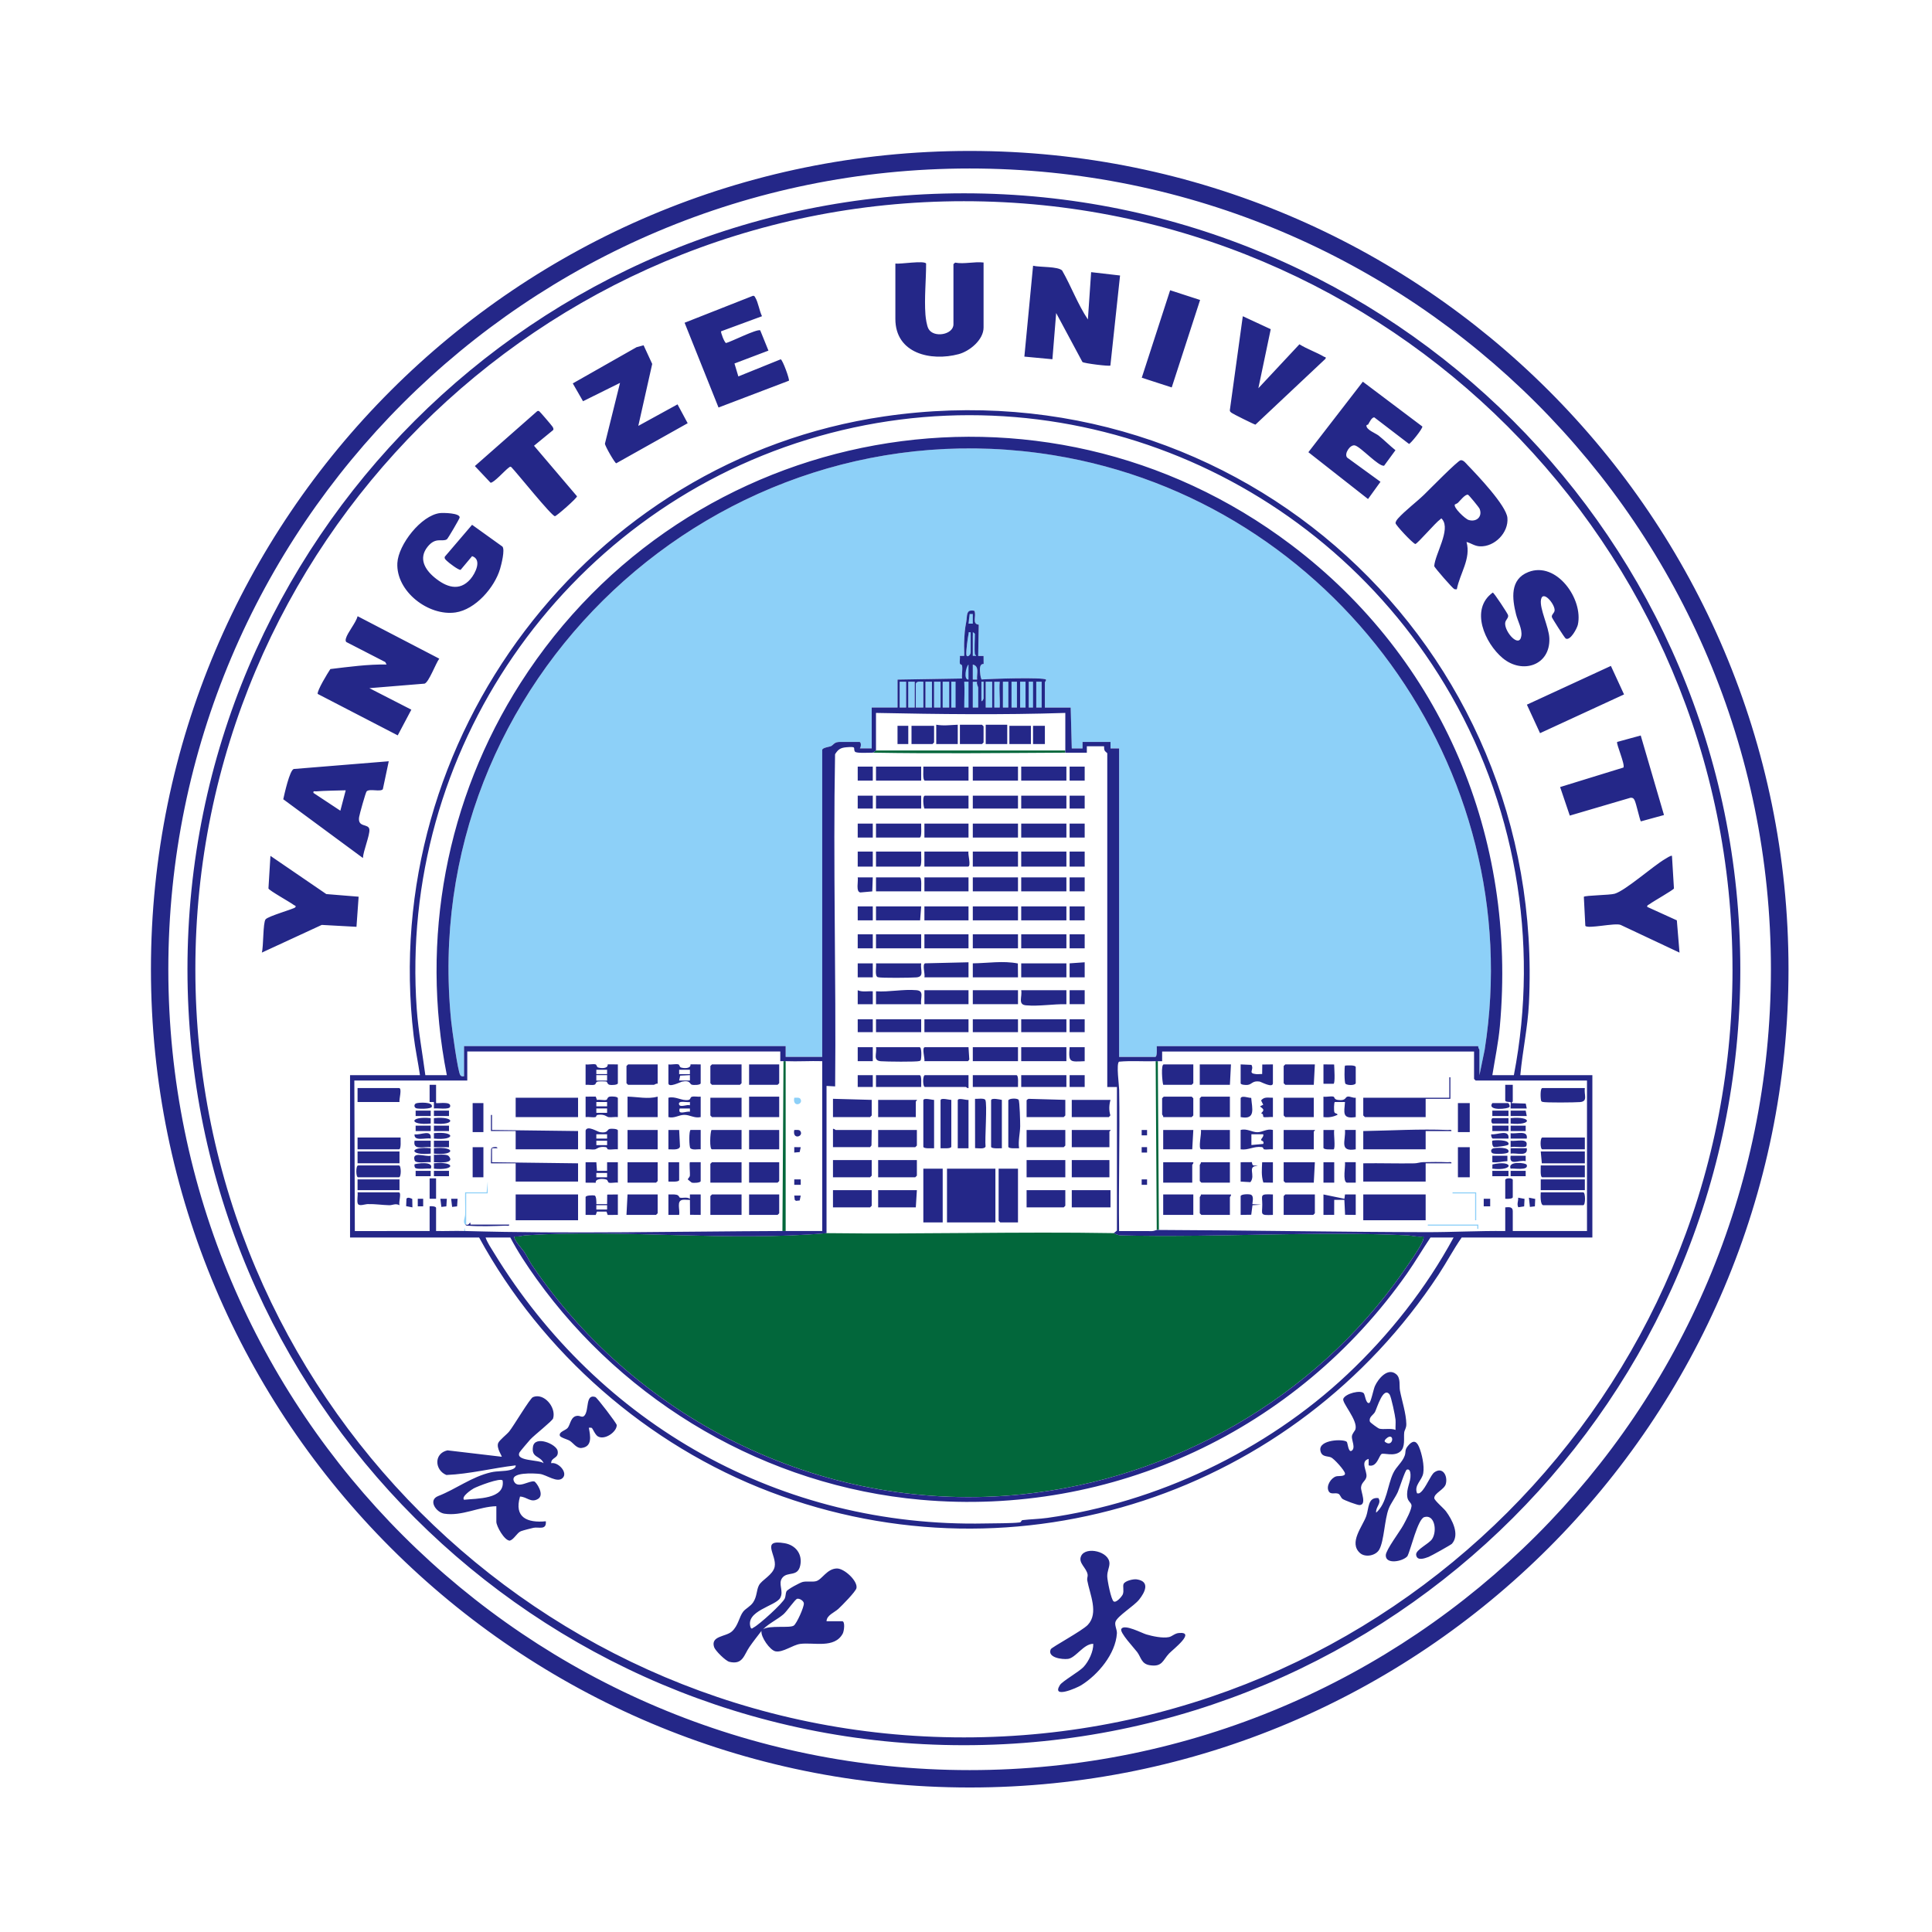 <svg width="256" height="256" viewBox="0 0 256 256" fill="none" xmlns="http://www.w3.org/2000/svg">
<path d="M109.519 163.397C122.196 163.559 134.899 163.181 147.574 163.397V163.399C147.623 163.4 148.071 163.679 148.496 163.69C161.024 164.006 173.962 163.103 186.417 163.679C187.122 163.711 187.87 163.947 188.621 163.827C188.653 164.03 188.609 164.198 188.541 164.388C188.216 165.287 186.424 167.808 185.77 168.739C174.146 185.282 155.384 195.945 135.386 198.009C109.757 200.654 84.741 188.659 70.469 167.6C70.127 167.096 69.813 166.413 69.467 165.893C69.271 165.595 67.906 164.089 68.187 163.825C68.7 163.907 69.181 163.707 69.676 163.677C82.688 162.848 96.496 164.545 109.519 163.397ZM104.103 163.115H103.675L103.818 140.609C103.911 140.619 104.01 140.606 104.103 140.609V163.115ZM153.559 162.972H153.275L153.132 140.608C153.227 140.605 153.325 140.616 153.418 140.608L153.559 162.972ZM141.16 99.731C132.673 99.774 124.133 99.882 115.648 99.731L116.076 99.445H141.16V99.731Z" fill="#02673B"/>
<path d="M61.632 163.116H61.488L61.56 162.687L61.632 163.116ZM195.888 162.831H195.749L195.748 162.404H189.191V162.261H195.89L195.888 162.831ZM64.621 158.129H61.773V162.261H61.63C61.29 161.921 61.625 161.347 61.636 160.913C61.663 159.941 61.604 158.96 61.63 157.987H64.481L64.621 156.564V158.129ZM195.605 161.691H195.462V158.131H192.469V157.989H195.605V161.691ZM105.244 145.454C105.468 145.46 105.895 145.388 106.038 145.585C106.56 146.315 104.968 146.834 105.244 145.454ZM59.78 135.268C55.257 90.312 95.054 53.061 139.621 60.319C176.713 66.358 202.586 101.854 196.726 139.097L196.033 142.463V139.117C196.033 139.039 195.814 138.799 195.89 138.618H153.275C153.265 138.884 153.373 140.044 153.062 140.044H148.289V99.163H147.148V98.309H143.442V99.163H142.017L141.874 93.749H138.454V90.404C138.454 90.347 138.649 90.192 138.596 90.048C138.343 89.704 131.071 89.941 130.062 90.029C129.973 89.833 129.924 89.622 129.903 89.406C129.851 88.851 129.697 87.956 130.339 87.973L130.33 86.91H129.616L129.693 82.77C128.724 82.661 129.431 81.61 129.108 80.926C127.935 80.712 128.196 81.593 128.033 82.409C127.839 83.376 127.793 84.112 127.757 85.124C127.736 85.717 127.783 86.32 127.764 86.91H127.193C127.233 87.235 127.126 87.646 127.198 87.95C127.224 88.064 127.456 87.992 127.491 88.254C127.555 88.752 127.422 89.383 127.481 89.902L118.93 90.044V93.747H115.509V99.159H113.942C114.111 98.958 114.141 98.306 113.87 98.305H111.304C110.544 98.305 110.466 98.673 110.143 98.848C109.925 98.968 108.951 99.053 108.951 99.372V140.038H104.105V138.613H61.49V142.602L61.488 142.606C61.256 142.617 61.158 142.655 60.995 142.459C60.664 142.062 59.875 136.216 59.78 135.268ZM120.066 93.749H119.211V90.331H120.066V93.749ZM121.206 93.749H120.351V90.331H121.206V93.749ZM121.349 90.687C121.349 90.208 122.01 90.32 122.346 90.331V93.749H121.349V90.687ZM123.487 93.749H122.631V90.331H123.487V93.749ZM124.627 93.749H123.772V90.331H124.627V93.749ZM125.767 93.749H124.912V90.331H125.767V93.749ZM129.469 90.331C129.363 90.597 129.615 90.984 129.616 91.114V93.749H128.903V90.331H129.469ZM131.468 93.749H130.613V90.331H131.468V93.749ZM132.466 90.331C132.369 91.46 132.531 92.615 132.466 93.749H131.753V90.331H132.466ZM133.606 93.749H132.893V90.331H133.606V93.749ZM134.747 93.749H134.034V90.331H134.747V93.749ZM135.886 93.749H135.174V90.331H135.886V93.749ZM138.025 93.749H137.312V90.331H138.025V93.749ZM130.328 92.539C130.327 92.608 130.154 92.975 130.043 92.895V90.331H130.328V92.539ZM128.903 88.05C129.828 88.288 129.382 89.299 129.473 90.046H128.903V88.05ZM128.618 83.781V86.414C128.617 86.853 128.059 87.229 128.041 86.7C128.021 86.061 128.213 84.659 128.336 83.996C128.38 83.762 128.243 83.75 128.618 83.781Z" fill="#8DD0F8"/>
<path d="M128.903 83.68H129.469C129.363 83.946 129.615 84.333 129.615 84.463V87.098H128.903V83.68Z" fill="#8DD0F8"/>
<path d="M128.333 80.832H128.899C128.793 81.098 129.045 81.486 129.045 81.615V84.251H128.333V80.832Z" fill="#8DD0F8"/>
<path d="M126.717 90.332H125.862V93.751H126.717V90.332Z" fill="#8DD0F8"/>
<path d="M128.428 90.332H127.573V93.751H128.428V90.332Z" fill="#8DD0F8"/>
<path d="M128.428 86.91H127.573V90.329H128.428V86.91Z" fill="#8DD0F8"/>
<path d="M137.027 90.332H136.314V93.751H137.027V90.332Z" fill="#8DD0F8"/>
<path d="M128.492 20C188.412 20 236.986 68.544 236.986 128.426C236.986 188.307 188.412 236.852 128.492 236.852C68.573 236.851 20 188.307 20 128.426C20 68.544 68.575 20 128.492 20ZM128.48 22.326C69.842 22.326 22.304 69.833 22.304 128.438C22.304 187.042 69.841 234.548 128.479 234.548C187.118 234.548 234.655 187.042 234.655 128.438H234.656C234.656 69.835 187.119 22.326 128.48 22.326ZM127.721 25.615C184.541 25.615 230.6 71.648 230.6 128.432C230.6 185.216 184.539 231.248 127.721 231.248C70.903 231.248 24.84 185.216 24.84 128.432C24.84 71.648 70.901 25.615 127.721 25.615ZM127.725 26.661C71.478 26.661 25.886 72.227 25.886 128.438C25.886 184.648 71.48 230.214 127.727 230.214C183.973 230.214 229.567 184.648 229.567 128.438H229.565C229.565 72.227 183.971 26.661 127.725 26.661ZM143.26 206.167C143.876 204.864 147.049 205.574 147.009 207.195C146.995 207.744 146.696 208.214 146.717 208.905C146.732 209.413 147.22 211.976 147.571 212.199C147.923 212.422 148.676 211.511 148.778 211.256C148.964 210.788 148.737 210.162 148.889 209.869V209.867C149.096 209.466 150.155 209.206 150.628 209.276C152.455 209.546 151.697 211.023 150.924 211.975C150.249 212.807 148.124 214.098 147.818 214.865C147.64 215.314 148.031 215.937 147.995 216.444C147.811 219.156 145.504 221.9 143.288 223.287C142.653 223.684 139.305 225.132 140.438 223.287C140.757 222.768 142.96 221.537 143.581 220.876C144.259 220.154 144.899 218.808 144.863 217.816C143.592 217.802 142.544 219.674 141.52 219.812C140.75 219.914 138.732 219.648 139.233 218.531C139.353 218.263 143.376 216.106 144.138 215.306C145.622 213.745 144.398 211.228 144.067 209.411C144.014 209.118 144.151 208.888 144.119 208.66C143.99 207.731 142.813 207.109 143.26 206.167ZM148.585 215.83C149.005 215.165 151.289 216.391 151.886 216.567C152.711 216.811 154.051 217.098 154.883 216.925C155.32 216.835 155.644 216.434 156.195 216.383C158.532 216.166 155.431 218.554 154.913 219.093C154.075 219.965 154.04 220.914 152.358 220.651C151.234 220.476 151.215 219.634 150.683 218.908C150.308 218.398 148.298 216.288 148.585 215.832V215.83ZM102.647 207.594C102.961 206.049 100.723 203.919 103.973 204.485C105.445 204.742 106.348 205.937 106.038 207.421C105.707 209.006 104.373 208.187 103.676 209.048C103.034 209.84 103.902 210.815 103.378 211.74C102.764 212.823 98.675 213.441 99.471 215.678C99.64 215.908 99.696 215.729 99.869 215.644C100.587 215.288 103.712 212.459 103.995 211.788C104.121 211.49 104.083 211.134 104.212 210.864C104.342 210.594 106.022 209.687 106.378 209.612C106.978 209.485 107.604 209.648 108.132 209.514C108.924 209.312 109.559 207.867 110.882 207.831C111.862 207.804 113.683 209.488 113.485 210.438C113.388 210.9 111.545 212.762 111.091 213.181C110.561 213.669 109.539 214.021 109.521 214.817L109.52 214.821H111.587C112.011 214.821 111.851 216.125 111.665 216.467C110.572 218.471 107.826 217.59 106.042 217.825C105.035 217.958 103.748 218.994 102.758 218.81C102.032 218.674 100.778 216.898 100.899 216.104C100.364 216.799 99.812 217.5 99.312 218.221C98.568 219.292 98.446 220.621 96.652 220.203C96.147 220.085 94.771 218.722 94.621 218.247C94.14 216.74 96.177 216.896 96.981 216.174C97.841 215.4 97.933 214.245 98.482 213.544C98.809 213.128 99.436 212.869 99.807 212.303C100.322 211.518 100.221 210.722 100.562 210.066C100.947 209.325 102.423 208.698 102.647 207.594ZM105.629 211.847V211.849C105.347 211.917 104.27 213.504 103.818 213.896C103.013 214.593 101.882 215.104 101.112 215.889C101.983 215.319 104.666 215.769 105.181 215.398C105.582 215.11 106.541 212.953 106.515 212.459C106.496 212.121 105.944 211.773 105.629 211.847ZM186.55 191.601C187.133 190.883 187.633 190.801 188.021 191.705C188.414 192.629 188.754 194.22 188.587 195.202C188.42 196.185 187.338 196.797 187.768 197.872C188.018 197.914 188.081 197.872 188.26 197.724C188.913 197.184 189.579 195.434 190.05 195.098C191.165 194.3 191.858 195.552 191.58 196.626C191.382 197.388 190.023 197.842 190.05 198.517C190.062 198.813 191.306 199.864 191.591 200.246C192.416 201.352 193.465 203.341 192.39 204.556C192.259 204.702 189.603 206.185 189.29 206.302C188.756 206.499 187.757 206.874 187.645 206.026C187.555 205.356 189.344 204.573 189.763 203.927C190.46 202.849 190.096 200.612 188.722 201.026C187.853 201.289 186.934 205.353 186.487 206.207C185.866 206.922 183.57 207.338 183.623 206.066C183.653 205.348 185.479 202.941 185.938 202.099C186.234 201.555 187.146 199.897 187.024 199.405C186.944 199.081 186.552 198.908 186.478 198.378C186.312 197.211 186.953 196.401 186.899 195.399C186.882 195.075 186.814 194.604 186.411 194.734C186.189 194.807 185.411 197.269 185.225 197.682C184.886 198.436 184.288 199.197 184.017 199.895C183.441 201.377 183.412 204.159 182.757 205.329C182.305 206.139 180.905 206.412 180.204 205.783C178.684 204.421 180.531 202.29 181.031 200.899C181.398 199.879 181.212 198.353 182.641 198.503C183.114 199.176 182.23 199.727 182.35 200.436C183.794 199.14 183.817 196.888 184.602 195.21C185.022 194.313 185.792 193.804 186.128 192.89C186.316 192.382 186.094 192.159 186.55 191.601ZM70.615 185.127C72.067 184.511 73.726 186.471 73.291 187.943C73.188 188.287 70.777 190.174 70.255 190.748C70.061 190.961 68.886 192.344 68.831 192.462C68.272 193.646 71.399 193.384 72.037 193.884C71.596 192.85 70.376 193.214 70.623 191.687C70.87 190.159 73.732 191.345 73.892 192.253C74.074 193.289 73.009 193.072 73.035 193.884C73.942 193.677 75.288 195.109 74.561 195.837C73.846 196.551 72.421 195.413 71.543 195.305C70.847 195.219 67.481 195.016 68.114 196.307C68.616 197.325 70.14 196.143 70.796 196.301C71.031 196.356 72.227 198.053 71.286 198.617C70.346 199.181 69.827 198.33 68.905 198.302C68.086 201.095 69.886 201.81 72.326 201.578C72.427 202.805 71.395 202.3 70.695 202.44C70.391 202.501 69.25 202.8 69.014 202.896C68.497 203.107 68.131 203.961 67.554 204.144C66.824 204.141 65.77 202.215 65.769 201.65V199.584L65.764 199.581C63.489 199.627 61.201 200.937 58.862 200.568C57.802 200.401 56.661 198.779 58.069 198.231C60.422 197.317 62.492 195.681 65.052 195.092C65.937 194.889 66.817 194.982 67.592 194.782C67.871 194.71 68.38 194.546 68.331 194.168C65.258 194.531 62.255 195.312 59.15 195.443C57.611 194.824 57.439 192.602 59.29 192.179L66.478 193.026C66.555 192.96 65.749 191.876 66.011 191.219C66.171 190.816 67.133 190.096 67.473 189.676C68.073 188.93 70.219 185.296 70.615 185.127ZM117.17 55.176C164.236 48.298 204.97 85.435 202.589 132.991C202.431 136.161 201.735 139.309 201.45 142.464H210.997V163.973H193.682C192.578 165.559 191.682 167.275 190.62 168.889C171.545 197.884 134.929 210.18 102.074 197.693C85.75 191.489 71.834 179.265 63.485 163.973H46.383V142.464H55.647C55.392 140.727 55.018 138.992 54.81 137.246C50.143 97.907 77.945 60.907 117.17 55.176ZM64.339 163.973C64.58 164.66 65.038 165.329 65.42 165.954C79.378 188.838 103.507 202.428 130.549 201.867C131.712 201.842 134.108 201.858 135.111 201.73C135.381 201.696 135.254 201.452 135.52 201.422C136.593 201.295 137.705 201.28 138.786 201.128C153.257 199.095 167.731 192.263 178.504 182.136C184.093 176.881 188.951 170.721 192.611 163.973H189.548C188.493 165.538 187.541 167.171 186.458 168.718C171.865 189.547 147.37 200.998 121.993 198.726C101.616 196.901 82.89 185.955 71.066 169.43C69.824 167.691 68.6 165.854 67.619 163.973H64.339ZM182.179 183.671C182.616 182.698 183.893 181.142 185.016 182.101L185.018 182.103C185.622 182.619 185.383 183.638 185.501 184.254C185.765 185.632 186.322 187.295 186.345 188.691C186.354 189.267 186.104 189.457 186.063 189.831C185.982 190.599 186.229 191.728 185.562 192.321C184.744 193.047 183.347 192.485 183.061 192.665C182.717 192.882 182.445 194.487 181.353 194.168V193.312C180.195 193.632 181.158 194.909 181.063 195.65C180.989 196.222 180.394 196.409 180.345 197.091C180.305 197.646 181.147 199.388 180.146 199.43C179.872 199.441 178.101 198.797 177.857 198.586C177.666 198.419 177.559 198.035 177.361 197.942C176.905 197.724 176.313 198.126 176.037 197.553C175.71 196.869 176.354 195.844 177.04 195.629C177.338 195.536 178.247 195.686 178.217 195.243C178.187 194.843 176.757 193.263 176.356 193.105C175.849 192.906 175.121 193.085 174.959 192.211C174.687 190.734 178.101 190.631 178.468 191.068C178.57 191.192 178.667 192.468 179.071 192.247C179.687 191.909 179.067 190.797 179.133 190.314C179.188 189.912 179.547 189.617 179.611 189.358C179.915 188.152 177.779 185.862 177.994 185.341C178.283 184.647 180.307 184.135 180.712 184.623C180.879 184.825 180.975 186.014 181.421 185.905C181.643 185.851 181.991 184.091 182.179 183.671ZM66.601 196.181C66.337 195.753 63.266 196.949 62.764 197.223C62.48 197.377 61.084 198.311 61.488 198.726C63.144 198.541 66.979 198.695 66.601 196.181ZM141.16 94.466C132.812 94.741 124.416 94.635 116.073 94.466V99.449L115.647 99.733C115.206 99.726 113.457 99.843 113.288 99.597C112.976 99.139 113.647 98.887 112.149 99.015C111.372 99.081 111.055 99.296 110.65 99.94C110.379 114.615 110.8 129.27 110.661 143.954L109.52 143.89V163.404C96.496 164.552 82.688 162.855 69.677 163.684C69.181 163.716 68.7 163.914 68.186 163.832C67.907 164.097 69.27 165.603 69.468 165.899C69.814 166.42 70.128 167.1 70.47 167.605C84.741 188.665 109.759 200.66 135.387 198.015C155.384 195.951 174.146 185.288 185.771 168.746C186.424 167.815 188.216 165.292 188.541 164.394C188.609 164.204 188.653 164.036 188.621 163.833C187.871 163.951 187.124 163.718 186.417 163.686C173.96 163.11 161.022 164.012 148.495 163.696C148.069 163.685 147.621 163.408 147.573 163.406L148.001 163.057V144.034H146.719V99.808C146.719 99.779 146.436 99.581 146.365 99.442C146.265 99.241 146.319 98.883 146.291 98.882H144.011V99.737C143.063 99.739 142.108 99.732 141.16 99.737V94.466ZM77.459 187.556C78.075 186.805 77.558 184.673 78.886 185.111C79.108 185.185 81.713 188.593 81.721 188.827C81.749 189.715 80.149 190.864 79.226 190.332C78.863 190.123 78.534 189.289 78.424 189.217L78.422 189.215C78.306 189.141 78.151 189.195 78.023 189.184C78.229 190.261 78.515 191.69 77.06 191.863C76.404 191.941 75.961 191.202 75.505 190.915C75.199 190.721 74.261 190.495 74.183 190.233C74.027 189.699 74.966 189.547 75.241 189.181C75.595 188.708 75.632 187.648 76.525 187.603C76.894 187.584 77.172 187.903 77.459 187.556ZM183.492 191.03C184.486 191.853 184.818 190.17 184.051 190.381C183.868 190.43 183.354 190.833 183.492 191.03ZM184.127 184.776C183.283 183.659 182.464 186.576 182.19 187.099C181.983 187.492 181.343 187.754 181.518 188.37C181.558 188.513 182.614 189.26 182.739 189.296C183.321 189.467 184.258 189.203 184.917 189.469L184.915 189.467C184.896 189.02 184.949 188.564 184.915 188.117C184.877 187.63 184.338 185.054 184.127 184.776ZM61.916 143.175H46.95L47.018 163.123L56.928 163.115V159.839C57.131 159.801 57.782 159.835 57.782 160.052V163.115C59.014 163.144 60.257 163.077 61.488 163.115H61.631C75.425 163.511 89.782 163.167 103.676 163.115H104.104C105.717 163.108 107.336 163.121 108.949 163.115V140.609C107.34 140.562 105.711 140.674 104.104 140.609C104.01 140.606 103.911 140.619 103.818 140.609V140.611C103.678 140.596 103.531 140.625 103.391 140.611V139.328H61.916V143.175ZM153.989 140.615C153.801 140.627 153.607 140.6 153.419 140.615C153.326 140.623 153.229 140.611 153.134 140.615C151.52 140.667 149.892 140.526 148.278 140.678C147.887 140.95 148.284 143.776 148.294 144.384C148.4 150.626 148.201 156.88 148.286 163.121C149.736 163.115 151.192 163.125 152.644 163.127C152.911 163.127 153.181 162.979 153.274 162.979H153.56V162.975C165.304 163.02 177.202 163.245 188.971 163.268C192.471 163.273 195.957 163.079 199.453 163.117V159.983C199.915 159.943 200.45 159.873 200.45 160.481V163.117H210.285V143.177H195.534L195.321 142.964V139.332H153.989V140.615ZM61.773 162.262C62.258 162.459 62.298 161.572 62.344 162.262H67.475C67.507 162.513 67.153 162.397 66.977 162.404C65.538 162.463 63.523 162.528 62.115 162.414C61.885 162.395 61.819 162.45 61.629 162.264H61.772L61.773 162.262ZM124.912 161.979H122.347V154.855H124.912V161.979ZM131.896 161.979H125.482V154.855H131.896V161.979ZM134.889 161.977H132.536L132.323 161.764V154.855H134.889V161.977ZM76.596 161.691H68.329V158.272H76.596V161.691ZM188.906 161.691H180.64V158.272H188.906V161.691ZM168.667 158.273V160.979C166.872 161.067 167.258 160.92 167.258 159.626C167.258 158.332 166.872 158.186 168.667 158.273ZM81.869 160.979L80.522 160.988L80.366 160.542H79.097L78.941 160.988L77.594 160.979V158.628C77.594 158.377 78.572 158.36 78.781 158.409C79.036 158.47 79.032 159.322 79.019 159.556H80.444L80.459 158.288L81.869 158.272V160.979ZM164.392 158.487C164.48 158.205 165.486 158.21 165.726 158.294C166.24 158.472 165.894 159.483 165.959 159.556L167.102 159.628L165.959 159.698L165.796 160.96L164.392 160.981V158.487ZM87.143 160.766L86.928 160.98H83.01L83.152 158.272H87.143V160.766ZM98.26 160.98H94.127V158.487L94.34 158.272H98.26V160.98ZM103.248 160.766L103.035 160.98H99.258V158.272H103.248V160.766ZM174.226 160.766L174.013 160.98H170.093V158.487L170.308 158.272H174.226V160.766ZM179.642 160.98L178.231 160.966L178.135 158.983L176.791 158.987L176.784 160.971L175.366 160.98V158.272L178.143 158.845L178.217 158.272H179.642V160.98ZM88.568 158.272C88.914 158.276 89.267 158.24 89.611 158.305C89.999 158.377 89.982 158.675 90.092 158.698C90.502 158.78 90.999 158.573 91.417 158.843V158.272H92.844V160.979L91.434 160.964L91.419 158.983C91.117 159.01 90.776 158.941 90.483 158.978C89.594 159.088 90.126 160.264 89.993 160.979H88.568V158.272ZM158.12 160.979H154.13V158.272H158.12V160.979ZM163.118 158.33C163.116 158.463 162.967 158.59 162.967 158.628V160.979H159.188L158.976 160.766V158.63C158.976 158.582 159.164 158.413 159.118 158.274H163.109L163.118 158.33ZM79.017 160.27H80.444V159.696H79.017V160.27ZM53.858 158.837C54.022 158.583 54.417 158.767 54.626 158.866L54.648 159.983L53.815 159.82L53.858 158.837ZM115.506 159.769L115.293 159.983H110.374V157.705H115.506V159.769ZM121.349 159.983H116.36V157.705H121.491L121.349 159.983ZM141.16 159.769L140.947 159.983H136.029V157.705H141.16V159.769ZM147.146 159.983H142.016V157.705H147.146V159.983ZM202.009 158.854L201.958 159.851L201.183 159.966C200.955 159.559 201.203 159.139 201.165 158.702L202.009 158.854ZM59.144 159.848L58.483 159.922L58.352 158.843H59.208L59.144 159.848ZM60.568 159.848L59.909 159.922L59.778 158.843H60.633L60.568 159.848ZM203.423 158.863L203.379 159.848L202.72 159.922L202.589 158.7L203.423 158.863ZM56.072 159.843H55.357V158.843H56.072V159.843ZM197.458 159.843H196.601V158.843H197.458V159.843ZM52.866 157.99C53.231 158.091 52.79 159.329 52.937 159.698C52.425 159.413 52.004 159.708 51.584 159.698C50.662 159.679 49.725 159.521 48.727 159.548C48.323 159.559 47.544 159.892 47.401 159.463C47.276 159.079 47.443 158.418 47.38 157.99H52.866ZM209.785 157.99C210.102 157.991 210.102 159.698 209.785 159.698H204.512C204.058 159.698 204.141 158.295 204.154 157.99H209.785ZM105.966 159.067L105.472 159.117L105.309 158.993L105.243 158.417H106.099L105.966 159.067ZM199.453 156.35C199.454 156.059 200.449 156.059 200.45 156.35V158.629C200.449 158.817 200.002 158.856 199.693 158.854L199.453 158.841V156.35ZM57.782 158.843H56.928V156.137H57.782V158.843ZM52.937 157.705H47.378V156.279H52.937V157.705ZM210 157.705H204.156V156.279H210V157.705ZM106.101 156.994H105.243V156.279H106.101V156.994ZM151.992 156.994H151.277V156.279H151.992V156.994ZM79.101 155.143H80.444V154.001H81.869V156.709C81.523 156.65 80.988 156.796 80.688 156.711C80.537 156.669 80.546 156.368 80.356 156.302C79.967 156.169 78.851 156.122 78.941 156.718L77.594 156.709V154.001H79.019L79.101 155.143ZM92.844 154.001V156.494C92.844 156.741 91.881 156.768 91.664 156.707C91.632 156.698 91.153 156.304 91.134 156.275C91.098 156.228 91.384 156 91.415 155.776C91.449 155.526 91.316 154.104 91.417 153.999H92.842L92.844 154.001ZM87.143 156.494L86.928 156.707H83.152V154.001H87.143V156.494ZM98.26 156.707H94.127V154.214L94.34 154.001H98.26V156.707ZM103.248 156.494L103.035 156.707H99.258V154.001H103.248V156.494ZM158.12 154.001C158.173 154.153 157.978 154.313 157.978 154.356V156.707H154.13V154.001H158.12ZM162.967 156.707H159.188L158.976 156.494V154.358C158.976 154.311 159.163 154.142 159.118 154.003H162.967V156.707ZM168.667 156.707L167.399 156.691C167.111 155.778 167.202 154.938 167.242 154.001H168.667V156.707ZM174.083 156.707H170.308L170.093 156.494V154.001H174.226L174.083 156.707ZM176.791 156.707H175.366V154.001H176.791V156.707ZM179.642 156.707H178.462C177.877 156.547 178.297 154.47 178.217 153.999H179.642V156.707ZM165.882 153.991C165.979 154.671 166.134 154.322 166.674 154.5C165.154 154.456 166.438 155.733 165.68 156.642L164.392 156.566V154.001L165.882 153.991ZM89.993 156.352C89.993 156.663 88.837 156.555 88.568 156.564V154.001H89.993V156.352ZM65.186 152.07C65.28 152.006 65.937 151.875 65.906 152.148H65.194V154.003L76.596 154.146V156.566H68.329V154.146H65.052V154.144L65.072 152.241L65.186 152.07ZM188.543 153.993C189.603 153.968 190.774 153.957 191.829 154.001C192.004 154.008 192.358 153.893 192.326 154.144H188.906V156.564H180.64V154.144C182.895 154.109 185.158 154.187 187.416 154.149C187.787 154.144 188.138 154.005 188.543 153.993ZM64.054 155.996H62.629V152.008H64.054V155.996ZM79.017 155.996H80.444V155.422H79.017V155.996ZM194.75 155.996H193.182V152.008H194.75V155.996ZM52.866 154.429C53.18 154.429 53.18 155.994 52.866 155.994H47.45C47.137 155.993 47.137 154.43 47.45 154.429H52.866ZM115.506 155.781L115.293 155.994H110.374V153.716H115.506V155.781ZM121.491 155.781L121.278 155.994H116.36V153.716H121.491V155.781ZM141.16 155.994H136.029V153.716H141.16V155.994ZM147.004 155.994H142.016V153.716H147.004V155.994ZM210 155.994H204.371C204.044 155.994 204.177 154.715 204.158 154.429H210V155.994ZM57.07 155.852H55.074V155.14H57.07V155.852ZM59.493 155.852H57.497V155.14H59.493V155.852ZM199.881 155.852H197.742V155.14H199.881V155.852ZM202.161 155.852H200.166V155.14H202.161V155.852ZM197.754 154.296C200.551 153.648 200.686 155.212 197.742 154.854L197.754 154.296ZM57.497 154.142C60.378 153.849 60.384 155.148 57.497 154.855V154.142ZM200.165 154.854C199.712 153.803 202.205 154.049 202.304 154.358C202.559 155.167 200.562 154.766 200.165 154.854ZM54.931 154.286C55.026 154.187 57.602 153.767 57.07 154.854C56.639 154.786 55.209 155.012 54.995 154.722C54.917 154.617 54.898 154.322 54.931 154.286ZM210 154.144H204.299L204.156 152.575H210V154.144ZM52.937 154.142H47.378V152.575H52.937V154.142ZM57.497 153.005C57.936 153.056 59.183 152.866 59.457 153.186V153.184C60.375 154.25 58.056 154.011 57.497 154.003V153.005ZM54.947 153.769C54.514 152.477 56.417 153.322 57.07 153.146V154.002C56.635 153.915 55.099 154.219 54.947 153.769ZM199.738 153.856C199.067 153.881 198.419 154.081 197.742 154.001V153.146H199.738V153.856ZM202.161 153.858C201.274 153.634 199.936 154.578 200.166 153.146H202.161V153.858ZM57.07 152.862C54.189 153.155 54.184 151.856 57.07 152.148V152.862ZM57.497 152.148C60.378 151.856 60.384 153.155 57.497 152.862V152.148ZM197.838 152.173C198.186 152.065 200.097 151.954 199.879 152.646C199.784 152.948 198.124 152.927 197.838 152.838C197.5 152.733 197.5 152.277 197.838 152.173ZM202.304 152.147C202.503 153.329 200.921 152.72 200.166 152.86V152.147H202.304ZM106.099 152.007L105.964 152.655L105.243 152.72V152.005L106.099 152.007ZM151.992 152.72H151.277V152.005H151.992V152.72ZM179.642 152.29C177.401 152.653 178.329 151.176 178.217 149.725H179.642V152.29ZM77.594 149.8C77.82 149.07 79.16 149.966 79.509 150.02C80.611 150.189 80.395 149.663 80.796 149.583C81.024 149.537 81.869 149.557 81.869 149.8V152.293C81.464 152.238 80.917 152.376 80.543 152.289C80.429 152.262 80.499 152.03 80.241 151.996C79.308 151.873 79.097 152.266 78.815 152.304C78.443 152.351 77.983 152.249 77.596 152.293V149.8H77.594ZM164.39 149.727C165.203 149.495 165.902 150.027 166.598 150.027C167.293 150.027 167.886 149.514 168.665 149.727H168.667V152.291C168.3 152.244 167.823 152.367 167.483 152.287C167.369 152.26 167.442 152.03 167.18 151.994C166.125 151.852 165.425 152.435 164.39 152.291V149.727ZM92.844 149.726V152.291C92.424 152.244 91.81 152.431 91.483 152.148C91.299 151.989 91.27 149.779 91.514 149.72L92.844 149.726ZM90.102 151.918C89.999 152.454 88.981 152.27 88.568 152.291V149.728H89.993L90.102 151.918ZM176.791 149.728C176.687 150.124 176.994 152.215 176.702 152.3C176.446 152.288 175.365 152.378 175.364 152.078V149.728H176.791ZM53.079 150.725C53.06 151.01 53.191 152.291 52.866 152.291H47.378V150.725H53.079ZM87.143 152.291H83.152V149.728H87.143V152.291ZM98.26 152.291H94.342C93.981 152.291 94.102 150.08 94.269 149.728H98.26V152.291ZM103.248 152.291H99.258V149.728H103.248V152.291ZM157.978 152.291H154.13V149.728H158.12L157.978 152.291ZM162.967 152.291H159.188C158.693 152.291 159.266 150.084 159.116 149.728H162.967V152.291ZM174.226 149.728C174.298 149.779 174.083 149.912 174.083 149.94V152.291H170.093V149.728H174.226ZM180.64 149.87C184.349 149.809 188.106 149.574 191.829 149.728C192.004 149.735 192.358 149.619 192.326 149.87H188.906V152.291H180.64V149.87ZM210 152.291H204.371C204.058 152.291 204.058 150.725 204.371 150.725H210V152.291ZM65.194 149.727L76.596 149.869V152.29H68.329V149.869H65.052V147.733H65.194V149.727ZM129.195 145.604C129.526 145.622 130.376 145.48 130.551 145.73C130.849 146.158 130.47 151.006 130.592 151.916C130.464 152.307 129.557 152.131 129.203 152.133L129.195 145.604ZM122.347 145.812C122.347 145.4 123.512 145.759 123.771 145.742V152.149C123.503 152.14 122.347 152.248 122.347 151.937V145.812ZM131.326 145.812C131.326 145.419 132.515 145.698 132.751 145.742V152.15C132.483 152.141 131.327 152.249 131.326 151.938V145.812ZM133.606 145.811C133.7 145.512 134.807 145.499 134.969 145.73C135.117 145.943 135.187 148.756 135.18 149.236C135.166 150.158 134.893 151.183 135.031 152.15C134.765 152.141 133.607 152.247 133.606 151.936V145.811ZM124.627 145.811C124.627 145.398 125.794 145.757 126.053 145.74V151.936C126.053 152.247 124.895 152.139 124.627 152.148V145.811ZM126.907 145.812C126.907 145.398 128.061 145.811 128.333 145.742V152.15H126.907V145.812ZM57.07 152.008C56.204 151.871 54.673 152.513 54.932 151.152H57.07V152.008ZM59.493 152.008H57.497V151.152H59.493V152.008ZM121.491 151.793L121.278 152.008H116.36V149.728H121.491V151.793ZM141.16 151.793L140.947 152.008H136.029V149.728H141.16V151.793ZM200.166 151.152C200.873 151.281 202.632 150.704 202.242 151.874C202.055 152.132 200.588 151.848 200.166 152.007V151.152ZM147.146 149.728C147.217 149.779 147.004 149.912 147.004 149.94V152.006H142.016V149.728H147.146ZM110.374 149.584C110.526 149.531 110.685 149.726 110.731 149.727H115.506L115.475 151.775L115.293 152.005H110.374V149.584ZM197.742 151.152C197.826 151.065 200.103 150.943 199.881 151.65C199.823 151.833 198.083 152.019 197.969 151.99C197.705 151.926 197.68 151.218 197.742 151.152ZM79.019 151.734H80.446V151.152H79.019V151.734ZM165.817 151.721L167.385 151.578C167.569 151.2 167.092 151.128 167.094 151.078C167.101 150.835 167.487 150.628 167.385 150.297H165.817V151.721ZM57.497 150.152C60.378 149.86 60.384 151.16 57.497 150.867V150.152ZM54.932 150.299C55.72 150.457 57.22 149.554 57.07 150.867C56.398 150.732 54.827 151.285 54.932 150.299ZM79.017 150.869H80.444V150.296H79.017V150.869ZM197.599 150.299C198.38 150.403 200.039 149.56 199.879 150.867H197.812C197.661 150.866 197.542 150.456 197.599 150.299ZM200.166 150.154C200.921 150.295 202.503 149.687 202.304 150.867H200.166V150.154ZM105.243 149.728C105.467 149.733 105.896 149.661 106.038 149.858C106.56 150.588 104.968 151.107 105.243 149.728ZM151.992 150.441H151.277V149.728H151.992V150.441ZM64.054 150.012H62.629V146.165H64.054V150.012ZM194.75 150.012H193.182V146.165H194.75V150.012ZM57.07 149.87H55.074V149.157H57.07V149.87ZM59.493 149.87H57.497V149.157H59.493V149.87ZM199.881 149.87H197.742V149.157H199.881V149.87ZM202.161 149.87H200.166V149.157H202.161V149.87ZM57.07 148.874C54.189 149.167 54.184 147.867 57.07 148.159V148.874ZM57.497 148.159C60.378 147.867 60.384 149.167 57.497 148.874V148.159ZM200.166 148.159C203.046 147.867 203.052 149.166 200.166 148.874V148.159ZM199.881 148.873H197.812C197.545 148.872 197.545 148.162 197.812 148.161H199.881V148.873ZM164.392 145.525C164.521 145.104 165.457 145.498 165.792 145.476C165.9 146.84 166.436 148.429 164.392 148.017V145.525ZM175.366 145.312C175.746 145.379 176.364 145.216 176.69 145.311C176.865 145.36 176.733 145.675 177.279 145.749C178.404 145.901 178.198 145.356 178.572 145.303C178.897 145.257 179.292 145.512 179.642 145.455V148.019C177.797 148.302 178.116 147.41 178.217 146.025L176.873 146.021C176.744 146.062 176.746 147.186 176.809 147.359C176.898 147.61 177.243 147.49 177.217 147.731C176.603 147.997 176.128 148.1 175.364 148.019V145.312H175.366ZM91.65 145.336C91.979 145.226 92.485 145.36 92.844 145.312V148.019C91.994 148.21 91.413 147.702 90.63 147.723C89.925 147.744 89.353 148.216 88.568 148.019V145.455C89.516 145.216 90.342 145.902 91.212 145.752C91.536 145.695 91.442 145.404 91.65 145.336ZM80.796 145.309C81.024 145.263 81.869 145.282 81.869 145.525V148.019C81.48 147.975 81.02 148.077 80.649 148.029C80.368 147.993 80.157 147.6 79.225 147.722C78.964 147.756 79.036 147.988 78.922 148.015C78.548 148.102 78 147.963 77.596 148.019V145.312H77.594L78.941 145.303L79.097 145.749C79.462 145.671 80.026 145.832 80.344 145.742C80.503 145.698 80.445 145.379 80.796 145.309ZM167.098 145.812C167.538 145.286 168.029 145.468 168.667 145.455V148.019C168.41 147.969 167.512 148.104 167.401 147.992C167.345 147.935 167.451 147.576 167.1 147.521C167.641 147.01 167.362 146.962 166.957 146.598L167.385 146.381L167.098 145.812ZM76.596 148.019H68.329V145.455H76.596V148.019ZM87.143 148.019H83.152V145.312C84.477 145.33 85.835 145.67 87.143 145.312V148.019ZM98.26 148.019H94.34L94.127 147.804V145.455H98.26V148.019ZM103.248 148.019H99.258V145.312H103.248V148.019ZM115.506 145.74V147.804L115.293 148.019H110.374V145.598L115.506 145.74ZM121.491 145.74C121.563 145.792 121.349 145.925 121.349 145.953V148.019H116.36V145.74H121.491ZM136.371 145.603L141.16 145.738V147.806L140.947 148.019H136.029V145.811C136.029 145.75 136.251 145.57 136.371 145.603ZM147.146 145.74C146.953 146.409 146.926 147.119 147.129 147.794L146.932 148.019H142.014V145.74H147.146ZM158.118 145.527V147.806L157.906 148.019H154.13C154.175 147.88 153.988 147.711 153.987 147.663V145.527L154.2 145.314H157.906L158.118 145.527ZM162.967 148.019H158.976V145.525L159.19 145.312H162.967V148.019ZM174.083 148.019H170.308L170.093 147.804V145.455H174.083V148.019ZM192.185 145.598H188.906V148.019H180.854L180.64 147.804V145.455H192.042V142.749H192.185V145.598ZM57.07 147.876H55.074V147.163H57.07V147.876ZM59.493 147.876H57.497V147.163H59.493V147.876ZM199.881 147.876H197.742V147.163H199.881V147.876ZM202.304 147.876H200.166V147.163H202.161L202.304 147.876ZM79.017 147.456H80.444V146.876H79.017V147.456ZM90.064 146.881C89.767 147.827 90.91 147.202 91.419 147.307V146.881H90.064ZM199.811 146.165C199.926 146.166 200.095 146.518 200.021 146.661C199.932 146.948 196.98 147.254 197.742 146.165H199.811ZM55.17 146.19C55.518 146.082 57.429 145.972 57.211 146.663C57.116 146.965 55.456 146.945 55.17 146.855C54.832 146.751 54.832 146.295 55.17 146.19ZM57.782 146.166C58.158 146.233 59.879 145.889 59.634 146.664C59.506 147.066 57.89 146.806 57.496 146.88V146.023H56.926V143.745H57.782V146.166ZM200.45 145.953C200.449 145.984 200.238 146.115 200.308 146.166L202.169 146.23L202.302 146.88H200.164C200.13 146.695 200.22 146.096 200.158 146.031C200.128 146.003 199.451 146.052 199.451 145.811V143.745H200.45V145.953ZM79.017 146.595H80.444V146.021H79.017V146.595ZM91.419 146.025C91.119 146.119 89.74 145.74 89.993 146.379C90.147 146.767 91.067 146.311 91.419 146.451V146.025ZM210 144.172C209.859 145.038 210.463 145.938 209.365 146.031C208.715 146.086 204.775 146.131 204.39 146.004C204.32 145.981 204.259 145.955 204.219 145.891C204.112 145.598 204.063 144.172 204.371 144.172H210ZM52.866 144.172C53.324 144.172 52.847 145.719 52.938 146.023H47.378V144.172H52.866ZM128.333 144.172C128.179 144.225 128.023 144.03 127.976 144.029H122.56C122.246 144.029 122.246 142.464 122.56 142.464H128.333V144.172ZM115.647 144.029H113.652V142.464H115.647V144.029ZM121.849 142.464C122.175 142.464 122.043 143.744 122.062 144.029H116.075V142.464H121.849ZM134.676 142.464C135.003 142.464 134.87 143.744 134.889 144.029H128.902V142.464H134.676ZM141.303 144.029H135.316V142.464H141.303V144.029ZM143.726 144.029H141.73V142.464H143.726V144.029ZM168.667 143.531C168.667 144.234 167.082 143.337 166.895 143.31C165.935 143.177 165.92 143.676 165.325 143.754C165.11 143.782 164.392 143.761 164.392 143.531V141.038L165.824 141.101C166.218 141.783 165.279 142.213 166.451 142.327C166.71 142.352 166.984 142.3 167.242 142.319L167.258 141.054L168.667 141.038V143.531ZM88.568 141.039C88.948 141.105 89.564 140.942 89.893 141.037C90.045 141.081 90.034 141.381 90.224 141.445C90.636 141.584 91.559 141.614 91.496 141.029L92.844 141.039V143.532C92.843 143.789 91.89 143.803 91.648 143.722C91.354 143.621 91.502 143.093 90.356 143.327C90.159 143.367 88.569 144.189 88.568 143.532V141.039ZM178.229 141.196C178.482 141.166 179.642 141.1 179.642 141.396V143.532C179.544 143.844 178.553 143.832 178.281 143.604C178.12 143.468 178.125 141.26 178.229 141.196ZM77.594 141.039C77.974 141.105 78.589 140.942 78.918 141.037C79.07 141.081 79.059 141.381 79.249 141.445C79.661 141.584 80.585 141.614 80.522 141.029L81.869 141.039V143.532C81.869 143.775 81.022 143.795 80.796 143.749C80.445 143.679 80.503 143.359 80.344 143.315C80.201 143.276 79.398 143.277 79.226 143.306C78.903 143.359 78.996 143.653 78.787 143.724C78.458 143.834 77.953 143.7 77.594 143.747V141.039ZM87.143 143.602C86.962 143.526 86.721 143.744 86.644 143.744H83.225L83.012 143.531V141.253L83.225 141.04H87.143V143.602ZM98.26 143.531L98.045 143.744H94.34L94.127 143.531V141.253L94.34 141.038H98.26V143.531ZM103.248 143.531L103.035 143.744H99.258V141.038H103.248V143.531ZM158.12 143.531L157.907 143.744H154.13C154.004 143.354 153.809 141.038 154.202 141.038H158.12V143.531ZM162.967 143.744H158.976V141.038H163.109L162.967 143.744ZM174.083 143.744H170.308L170.093 143.531V141.253L170.308 141.038H174.226L174.083 143.744ZM176.78 141.05C176.796 141.468 176.94 143.554 176.698 143.609L175.366 143.602V141.038L176.78 141.05ZM79.015 143.179H80.444V142.46H79.015V143.179ZM90.126 142.524L89.991 143.173H91.419V142.462L90.126 142.524ZM139.621 60.324C95.054 53.067 55.258 90.317 59.78 135.273C59.875 136.22 60.663 142.065 60.994 142.464C61.158 142.662 61.256 142.624 61.488 142.61V138.618H104.104V140.043H108.949V99.378C108.949 99.059 109.92 98.971 110.141 98.853C110.462 98.679 110.542 98.31 111.302 98.31H113.867C114.139 98.31 114.109 98.964 113.939 99.163H115.507V93.753H118.928V90.049L127.479 89.906C127.421 89.388 127.556 88.755 127.489 88.259C127.455 87.999 127.223 88.069 127.196 87.955C127.126 87.649 127.23 87.24 127.19 86.913H127.763C127.782 86.322 127.734 85.722 127.755 85.129C127.793 84.116 127.836 83.378 128.03 82.413C128.194 81.598 127.932 80.716 129.106 80.931C129.431 81.615 128.722 82.666 129.691 82.774L129.613 86.917H130.328L130.338 87.978C129.696 87.96 129.847 88.855 129.9 89.41C129.921 89.625 129.971 89.838 130.061 90.034C131.071 89.947 138.342 89.707 138.595 90.053C138.648 90.195 138.452 90.351 138.452 90.408V93.755H141.873L142.016 99.169H143.442V98.314H147.148V99.169H148.288V140.049H153.062C153.373 140.049 153.265 138.891 153.274 138.623H195.89C195.814 138.803 196.032 139.043 196.032 139.121V142.468L196.726 139.103C202.586 101.86 176.714 66.364 139.621 60.324ZM191.446 90.716C174.146 62.013 139.48 48.274 106.99 58.247C74.508 68.216 52.8 99.632 55.221 133.703C55.43 136.638 55.977 139.551 56.359 142.464H59.208C55.641 124.443 59.138 105.887 68.983 90.486C91.128 55.853 138.078 47.259 171.079 72.184C191.179 87.364 200.996 111.023 198.74 135.982C198.544 138.151 198.084 140.317 197.744 142.464H200.595C204.03 124.711 200.741 106.139 191.446 90.716ZM89.991 142.329H91.419V141.749H89.991V142.329ZM79.017 142.323H80.444V141.749H79.017V142.323ZM121.849 138.76C122.156 138.76 122.105 140.186 122.001 140.478C121.961 140.542 121.898 140.567 121.83 140.592C121.437 140.723 117.375 140.675 116.712 140.618C115.614 140.525 116.218 139.626 116.077 138.76H121.849ZM143.726 140.613C141.783 140.691 141.556 140.846 141.73 138.76H143.726V140.613ZM115.647 140.611H113.652V138.76H115.647V140.611ZM128.439 140.404L128.261 140.611H122.487C122.579 140.307 122.1 138.76 122.56 138.76H128.333L128.439 140.404ZM134.889 140.611H128.902V138.76H134.889V140.611ZM141.303 140.611H135.316V138.76H141.303V140.611ZM115.647 136.765H113.652V135.057H115.647V136.765ZM122.062 136.765H116.075V135.057H122.062V136.765ZM128.333 136.765H122.489V135.057H128.333V136.765ZM134.889 136.765H128.902V135.057H134.889V136.765ZM141.303 136.765H135.316V135.057H141.303V136.765ZM143.726 136.765H141.73V135.057H143.726V136.765ZM141.303 133.062C139.53 133.024 137.728 133.363 135.951 133.211C134.83 133.114 135.474 132.09 135.316 131.21H141.303V133.062ZM113.652 131.212C114.276 131.487 114.986 131.307 115.647 131.354V133.065H113.652V131.212ZM116.075 131.353C117.854 131.467 119.646 131.052 121.427 131.204C122.525 131.297 121.921 132.197 122.062 133.063H116.075V131.353ZM128.333 133.061H122.489V131.21H128.333V133.061ZM134.889 133.061H128.902V131.21H134.889V133.061ZM143.726 133.061H141.73V131.21H143.726V133.061ZM122.062 127.649C121.921 128.516 122.525 129.415 121.427 129.508C120.754 129.565 116.717 129.614 116.31 129.481C115.867 129.337 116.153 128.055 116.075 127.649H122.062ZM128.902 127.648C130.882 127.626 132.913 127.275 134.872 127.666L134.889 129.502H128.902V127.648ZM128.333 129.501H122.489C122.616 129.149 122.164 127.747 122.586 127.645L128.333 127.508V129.501ZM143.726 129.501H141.73V127.648L143.726 127.508V129.501ZM115.647 129.5H113.652V127.649H115.647V129.5ZM141.303 129.5H135.316V127.649H141.303V129.5ZM220.617 113.831C220.767 113.742 221.435 113.301 221.544 113.406L221.807 117.728C221.736 117.923 219.035 119.451 218.597 119.789C218.467 119.89 218.21 119.935 218.269 120.169L222.19 121.95L222.544 126.226L214.745 122.556C214.015 122.246 210.378 123.12 210.064 122.676L209.867 118.827C210.056 118.639 213.311 118.613 213.952 118.425C215.393 117.999 218.977 114.8 220.617 113.831ZM43.237 118.469L47.519 118.818H47.52L47.235 122.807L42.635 122.555L34.693 126.224C34.931 125.419 34.829 122.243 35.195 121.813C35.562 121.384 38.911 120.446 39.109 120.24C39.316 120.022 39.029 119.991 38.932 119.915C38.453 119.544 35.666 118.005 35.571 117.726L35.834 113.406L43.237 118.469ZM115.647 125.655H113.652V123.805H115.647V125.655ZM122.062 125.655H116.075V123.805H122.062V125.655ZM128.333 125.655H122.489V123.805H128.333V125.655ZM134.889 125.655H128.902V123.805H134.889V125.655ZM141.303 125.655H135.316V123.805H141.303V125.655ZM143.726 125.655H141.73V123.805H143.726V125.655ZM115.647 121.951H113.652V120.101H115.647V121.951ZM121.919 121.951H116.075V120.101H122.062L121.919 121.951ZM128.333 121.951H122.489V120.101H128.333V121.951ZM134.889 121.951H128.902V120.101H134.889V121.951ZM141.303 121.951H135.316V120.101H141.303V121.951ZM143.726 121.951H141.73V120.101H143.726V121.951ZM115.581 118.115L114.008 118.254C113.364 118.185 113.755 116.725 113.652 116.255H115.647L115.581 118.115ZM121.849 116.257C122.196 116.257 122.027 117.788 122.062 118.107H116.075V116.257H121.849ZM128.333 118.105H122.489V116.255H128.333V118.105ZM134.889 118.105H128.902V116.255H134.889V118.105ZM141.303 118.105H135.316V116.255H141.303V118.105ZM143.726 118.105H141.73V116.255H143.726V118.105ZM115.647 114.829H113.652V112.836H115.647V114.829ZM122.062 112.836C122.02 113.17 122.204 114.829 121.849 114.829H116.075V112.836H122.062ZM128.333 112.836C128.211 113.151 128.728 114.828 128.261 114.829H122.487V112.836H128.333ZM134.889 114.829H128.902V112.836H134.889V114.829ZM141.303 114.829H135.316V112.836H141.303V114.829ZM143.726 114.829H141.73V112.836H143.726V114.829ZM51.512 100.873L50.728 104.577C50.4 104.965 48.999 104.469 48.585 104.854C48.454 104.976 47.64 107.893 47.583 108.271C47.365 109.723 48.865 109.073 48.946 109.919C49.018 110.66 48.125 112.787 48.089 113.691L37.534 105.905C37.686 105.219 38.379 102.055 38.926 101.896L51.512 100.871V100.873ZM115.647 110.982H113.652V109.132H115.647V110.982ZM122.062 109.132C122.027 109.453 122.196 110.982 121.849 110.982H116.075V109.132H122.062ZM128.333 110.982H122.489V109.132H128.333V110.982ZM134.889 110.982H128.902V109.132H134.889V110.982ZM141.303 110.982H135.316V109.132H141.303V110.982ZM143.726 110.982H141.73V109.132H143.726V110.982ZM217.405 97.458L220.487 107.997L217.425 108.836C217.303 108.756 216.801 106.418 216.59 106.034C216.446 105.772 216.386 105.706 216.063 105.702L208.005 108.071L206.724 104.288L215.113 101.703C215.366 101.309 214.122 98.534 214.283 98.311L217.407 97.454L217.405 97.458ZM45.81 104.718C44.518 104.758 43.178 104.765 41.89 104.858C41.677 104.873 41.477 104.748 41.536 105.069L45.098 107.422L45.81 104.718ZM115.647 107.139H113.652V105.43H115.647V107.139ZM122.062 107.139H116.075V105.43H122.062V107.139ZM128.333 107.139H122.489C122.347 106.857 122.204 105.43 122.562 105.43H128.333V107.139ZM134.889 107.139H128.902V105.43H134.889V107.139ZM141.303 107.139H135.316V105.43H141.303V107.139ZM143.726 107.139H141.73V105.43H143.726V107.139ZM115.647 103.435H113.652V101.584H115.647V103.435ZM122.062 103.435H116.075V101.584H122.062V103.435ZM128.333 103.435H122.56C122.212 103.435 122.381 101.903 122.347 101.584H128.333V103.435ZM134.889 103.435H128.902V101.584H134.889V103.435ZM141.303 103.435H135.316V101.584H141.303V103.435ZM143.726 103.435H141.73V101.584H143.726V103.435ZM116.073 99.452V99.449L116.075 99.448L116.073 99.452ZM120.352 96.172V98.593H118.926V96.172H120.352ZM123.771 98.38L123.559 98.593H120.779V96.172H123.771V98.38ZM126.907 98.593H124.057V96.029C125.052 96.198 125.912 96.071 126.907 96.029V98.593ZM130.328 96.242V98.38L130.115 98.593H127.192V96.029H130.115L130.328 96.242ZM133.464 98.593H130.613V96.029H133.464V98.593ZM136.6 98.593H133.749V96.172H136.6V98.593ZM138.452 98.593H136.884V96.172H138.452V98.593ZM58.206 87.277C57.76 87.844 56.821 90.426 56.253 90.586L48.942 91.186H48.946L54.505 94.035L52.701 97.44L42.094 91.948C42.002 91.503 43.443 89.142 43.775 88.653C46.248 88.357 48.733 88.013 51.225 88.051L51.048 87.725L45.875 85.064C45.769 84.914 45.793 84.764 45.835 84.599C46.035 83.835 47.163 82.519 47.388 81.652L58.206 87.277ZM215.194 92.015L204.063 97.148L202.321 93.371L213.452 88.237L215.194 92.015ZM119.211 93.751H120.066V90.332H119.211V93.751ZM120.352 93.751H121.206V90.332H120.352V93.751ZM122.347 90.332C122.01 90.323 121.349 90.209 121.349 90.688V93.751H122.347V90.332ZM122.632 93.751H123.487V90.332H122.632V93.751ZM123.771 93.751H124.627V90.332H123.771V93.751ZM124.912 93.751H125.768V90.332H124.912V93.751ZM126.053 93.751H126.622V90.332H126.053V93.751ZM127.765 90.332C127.844 91.474 127.759 92.609 127.765 93.751H128.335V90.332H127.765ZM128.902 93.751H129.615V91.115C129.615 90.984 129.361 90.598 129.469 90.334H128.902V93.751ZM130.613 93.751H131.468V90.332H130.613V93.751ZM131.753 93.751H132.466C132.529 92.617 132.367 91.461 132.466 90.334H131.753V93.751ZM132.894 93.751H133.606V90.332H132.894V93.751ZM134.034 93.751H134.746V90.332H134.034V93.751ZM135.174 93.751H135.887V90.332H135.174V93.751ZM136.314 93.751H136.884V90.332H136.314V93.751ZM137.312 93.751H138.024V90.332H137.312V93.751ZM130.043 92.895C130.153 92.977 130.328 92.609 130.328 92.54V90.332H130.043V92.895ZM128.333 88.054C127.995 88.299 127.63 90.108 128.333 90.047V88.054ZM128.902 90.045H129.473C129.382 89.298 129.83 88.289 128.902 88.052V90.045ZM202.513 75.8C206.25 74.333 209.824 79.395 209.072 82.783C208.968 83.253 208.073 84.962 207.459 84.606H207.461C207.315 84.523 205.682 81.951 205.637 81.788C205.538 81.429 205.985 81.244 205.996 80.864C206.023 80.019 204.417 78.121 204.188 79.468C203.985 80.673 205.236 83.061 205.297 84.568C205.445 88.192 201.695 89.374 199.102 87.194C196.757 85.224 194.735 80.724 197.798 78.518C197.977 78.552 199.758 81.272 199.823 81.499C199.935 81.898 199.47 82.115 199.441 82.569C199.368 83.761 201.33 85.947 201.583 84.269C201.724 83.335 201.112 82.312 200.888 81.419C200.359 79.304 200.052 76.767 202.513 75.8ZM128.618 83.779C128.244 83.749 128.38 83.761 128.337 83.994C128.213 84.657 128.021 86.061 128.042 86.698C128.059 87.228 128.618 86.853 128.618 86.414V83.779ZM128.902 86.913H129.33C129.402 86.86 129.193 86.74 129.188 86.7V86.698C129.085 85.948 129.188 84.8 129.188 83.992C129.186 83.964 128.989 83.764 128.902 83.779V86.913ZM128.335 82.638H128.904V81.356H128.478L128.335 82.638ZM58.298 67.987C58.722 67.938 60.997 67.969 60.903 68.588C60.879 68.753 59.352 71.376 59.21 71.464C58.575 71.85 57.73 71.101 56.647 72.463C55.446 73.977 56.277 75.439 57.571 76.515C59.09 77.776 60.856 78.445 62.34 76.728C62.99 75.975 63.907 74.132 62.555 73.694L61.042 75.498C60.831 75.62 59.425 74.545 59.204 74.312C59.05 74.151 58.861 74.036 58.938 73.767L62.553 69.538L66.575 72.425C66.932 72.847 66.439 74.785 66.264 75.378C65.534 77.841 63.005 80.769 60.355 81.153C56.783 81.67 52.456 78.367 52.653 74.599C52.781 72.166 55.801 68.284 58.298 67.987ZM193.547 60.981C193.927 60.947 194.224 61.37 194.469 61.625C195.744 62.946 199.582 66.971 199.738 68.607C199.924 70.561 198.056 72.476 196.103 72.393C195.388 72.362 194.963 71.984 194.324 71.812L194.322 71.814C194.94 74.03 193.436 75.98 193.037 78.082C192.925 78.088 192.815 78.096 192.705 78.06C192.513 77.999 190.07 75.21 190.042 75.011C190.154 73.41 192.237 70.209 191.114 68.823C190.932 68.597 190.985 68.72 190.831 68.822C190.226 69.226 187.844 72.035 187.534 72.089C187.069 71.884 184.93 69.57 184.919 69.325C184.91 69.107 185.12 68.835 185.267 68.674C186.188 67.655 187.675 66.534 188.697 65.55C189.311 64.959 193.167 61.016 193.547 60.981ZM194.518 65.555C194.162 65.447 193.463 66.355 193.184 66.623C193.068 66.733 192.791 66.821 192.775 66.848C192.542 67.247 194.144 68.761 194.602 68.899C195.635 69.213 196.458 68.466 196.064 67.439C195.983 67.224 194.633 65.591 194.518 65.555ZM71.171 54.493C71.281 54.431 71.355 54.433 71.461 54.501C71.567 54.569 73.055 56.311 73.179 56.496C73.276 56.641 73.394 56.81 73.295 56.985L70.76 59.063L76.457 65.761C76.456 66.014 73.728 68.4 73.53 68.4C73.093 68.397 68.47 62.625 67.762 61.905C67.597 61.769 67.522 61.891 67.397 61.978C66.948 62.286 65.395 64.035 64.998 63.959L62.921 61.755L71.171 54.493ZM188.469 56.514C188.535 56.785 186.896 58.815 186.7 58.822L182.11 55.309C181.774 55.257 181.441 55.983 181.293 56.234V56.238C181.264 56.287 181.073 56.289 181.063 56.363C180.991 56.939 182.283 57.407 182.669 57.713C183.397 58.291 184.159 59.061 184.906 59.656L183.398 61.713C182.657 61.834 180.312 59.216 179.533 59.02C178.908 58.865 178.063 60.132 178.504 60.632L182.92 63.84L181.271 66.125L173.367 59.919L180.584 50.577L188.469 56.514ZM85.282 45.756L86.421 48.223L84.579 56.432L89.776 53.579L91.12 56.078L81.654 61.388C81.474 61.371 80.165 59.113 80.157 58.786L82.156 50.734L77.254 53.165L75.897 50.803L84.342 46.007L85.284 45.752L85.282 45.756ZM168.379 43.619V43.621L166.74 51.443L172.18 45.62C173.217 46.268 174.42 46.666 175.469 47.283C175.587 47.352 175.706 47.242 175.649 47.526L166.351 56.268C166.172 56.241 163.328 54.824 163.194 54.706C163.08 54.603 162.959 54.554 162.959 54.36L164.677 41.901L168.379 43.619ZM99.767 39.197C99.972 39.176 100 39.298 100.084 39.437C100.468 40.067 100.622 41.198 100.968 41.899V41.901L95.552 43.898C95.461 43.999 95.988 45.402 96.207 45.453C96.969 45.248 100.206 43.593 100.732 43.766L101.823 46.458L97.321 48.165L97.834 49.877L103.448 47.61C103.7 47.669 104.663 50.312 104.533 50.447L95.208 53.997L90.712 42.765L99.767 39.197ZM159.019 39.748L155.26 51.337L151.29 50.049L155.049 38.46L159.019 39.748ZM136.888 35.211C137.754 35.428 140.172 35.281 140.738 35.842C141.949 37.955 142.806 40.323 144.151 42.328V42.329L144.581 36.062L148.413 36.505L147.131 48.438C146.985 48.559 143.668 48.156 143.429 47.968L139.947 41.477L139.449 47.602L135.734 47.253L136.888 35.211ZM118.641 34.924C119.31 35.019 122.413 34.492 122.714 34.914C122.718 37.145 122.461 39.464 122.626 41.695C122.664 42.195 122.799 43.145 123.03 43.57C123.707 44.815 126.337 44.357 126.337 42.972V34.996L126.562 34.799C127.764 35.025 129.066 34.641 130.328 34.783V43.399C130.328 45.03 128.485 46.539 127.018 46.929C123.339 47.907 118.641 46.847 118.641 42.26V34.924Z" fill="#242788"/>
</svg>
